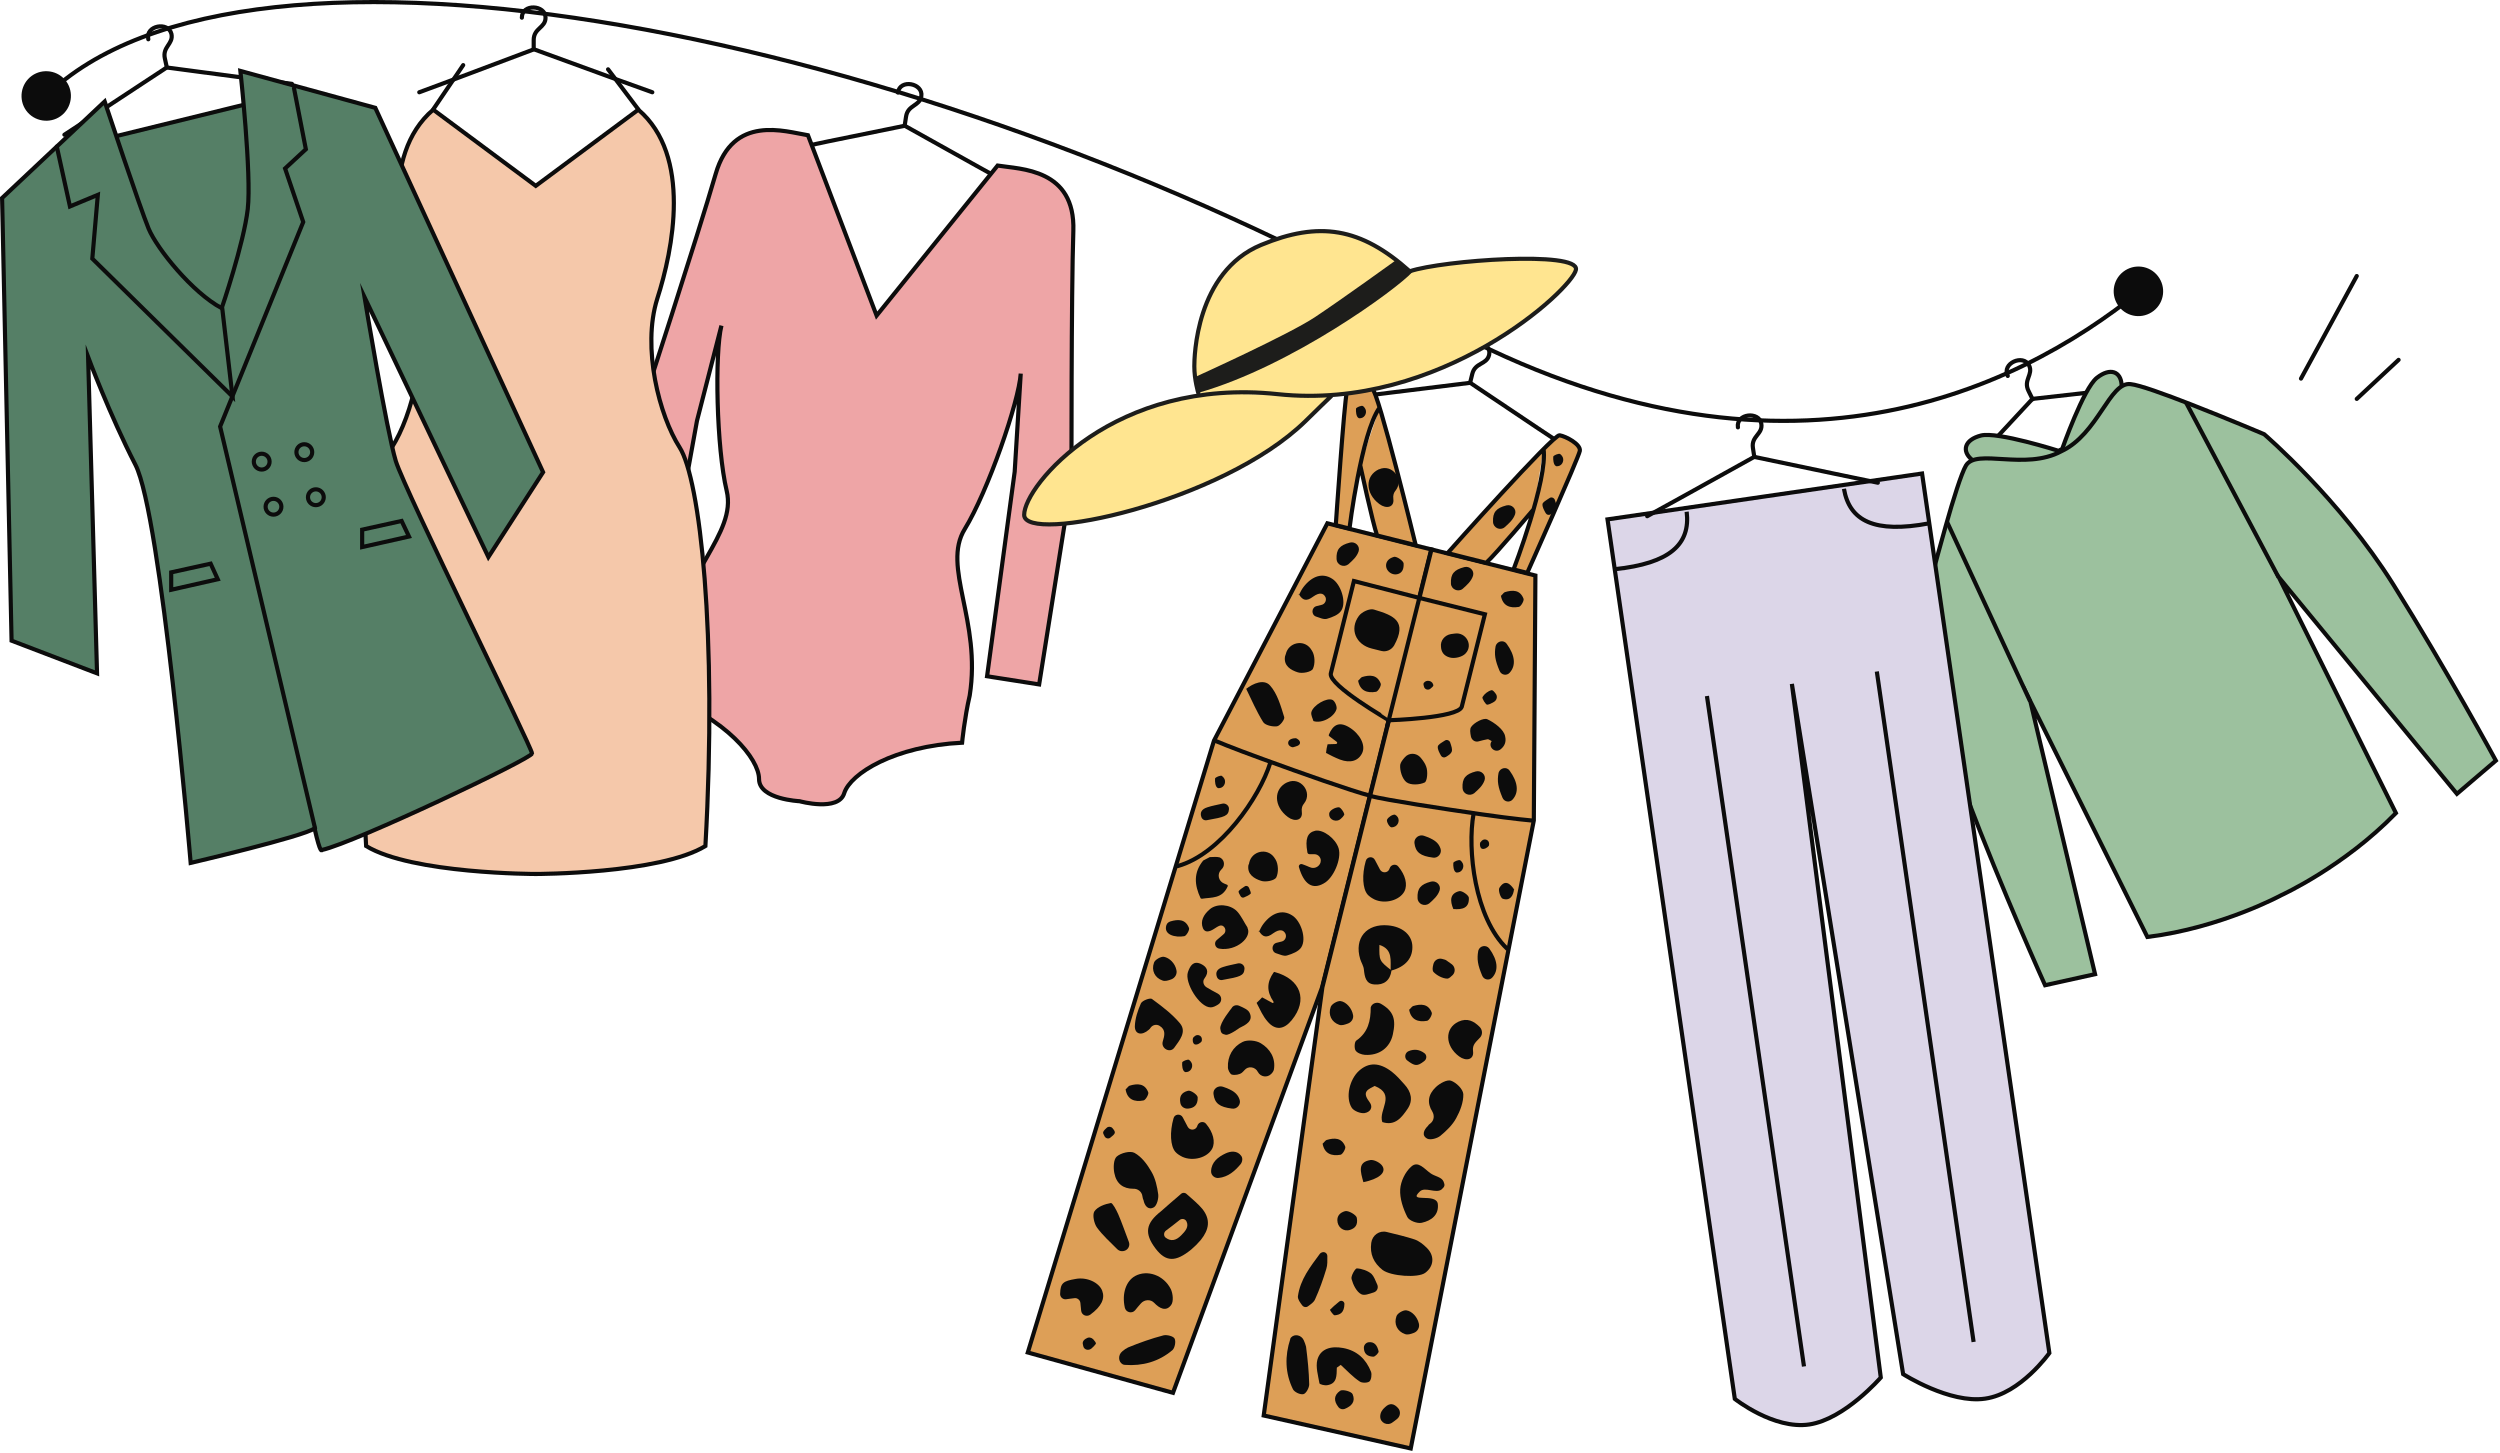<svg width="401" height="233" viewBox="0 0 401 233" fill="none" xmlns="http://www.w3.org/2000/svg">
<path d="M7.25 15.52C39.732 -16.407 147.643 5.16 228.934 50.873C284.029 81.871 323.05 63.053 343.257 46.687" stroke="#0C0C0C" stroke-width="0.667" stroke-miterlimit="10" stroke-linecap="round"/>
<path d="M10.325 18.1C8.849 19.707 6.317 19.792 4.714 18.311C3.111 16.831 3.027 14.294 4.503 12.687C5.98 11.08 8.511 10.996 10.114 12.476C11.717 13.956 11.802 16.493 10.325 18.1Z" fill="#0C0C0C"/>
<path d="M345.448 49.858C347.178 48.505 347.473 46.01 346.123 44.276C344.773 42.542 342.284 42.246 340.555 43.599C338.825 44.953 338.53 47.448 339.88 49.181C341.23 50.915 343.718 51.211 345.448 49.858Z" fill="#0C0C0C"/>
<path d="M339.127 62.502L326.007 63.983L317.528 73.117" stroke="#0C0C0C" stroke-width="0.667" stroke-miterlimit="10" stroke-linecap="round"/>
<path d="M322.045 60.303C321.032 58.273 324.534 56.751 325.462 58.611C326.179 60.091 324.491 60.937 325.377 62.713C326.221 64.447 326.01 63.982 326.01 63.982" stroke="#0C0C0C" stroke-width="0.667" stroke-miterlimit="10" stroke-linecap="round"/>
<path d="M316.262 73.708C314.617 72.312 315.123 70.536 317.739 69.86C320.354 69.183 330.183 72.312 330.183 72.312L330.774 72.016C330.774 72.016 334.191 62.29 336.342 60.599C338.494 58.907 340.181 59.584 340.308 61.74L344.442 70.579L321.999 81.785L316.262 73.708Z" fill="#9CC19E" stroke="#0C0C0C" stroke-width="0.667" stroke-miterlimit="10"/>
<path d="M330.604 72.397C324.825 75.527 317.02 71.848 315.333 74.681C314.616 75.907 313.308 80.052 312.085 84.407C310.397 90.328 308.794 96.671 308.794 96.671C308.794 96.671 309.722 112.614 315.46 127.795C321.197 142.935 328.031 158.031 328.031 158.031L336.046 156.255L325.668 112.487L344.441 150.293C356.337 148.813 365.956 143.569 365.956 143.569C365.956 143.569 375.911 139.044 384.306 130.417L365.534 92.611L394.093 127.33L400.337 122.002C400.337 122.002 392.448 107.455 383.884 93.753C375.279 80.009 363.171 69.649 363.171 69.649C363.171 69.649 357.181 67.111 351.444 64.87C347.225 63.221 343.133 61.741 341.741 61.614C338.366 61.191 336.552 69.649 330.604 72.397Z" fill="#9CC19E" stroke="#0C0C0C" stroke-width="0.667" stroke-miterlimit="10"/>
<path d="M350.64 64.574L365.49 92.611" stroke="#0C0C0C" stroke-width="0.667" stroke-miterlimit="10"/>
<path d="M312.295 83.688L325.626 112.487" stroke="#0C0C0C" stroke-width="0.667" stroke-miterlimit="10"/>
<path d="M287.417 109.697L301.676 220.958C301.676 220.958 295.896 227.639 290.201 228.485C284.506 229.331 278.263 224.383 278.263 224.383L257.845 83.309L283.072 79.63L308.299 75.951L328.717 217.025C328.717 217.025 324.118 223.537 318.423 224.341C312.728 225.186 305.261 220.408 305.261 220.408L287.417 109.697Z" fill="#DCD6E8" stroke="#0C0C0C" stroke-width="0.667" stroke-miterlimit="10"/>
<path d="M270.542 82.083C271.174 87.285 267.884 90.372 258.983 91.302L270.542 82.083Z" fill="#DCD6E8"/>
<path d="M270.542 82.083C271.174 87.285 267.884 90.372 258.983 91.302" stroke="#0C0C0C" stroke-width="0.667" stroke-miterlimit="10"/>
<path d="M273.793 111.642L289.359 219.181" stroke="#0C0C0C" stroke-width="0.667" stroke-miterlimit="10"/>
<path d="M295.769 78.404C296.655 83.563 300.663 85.593 309.437 83.944L295.769 78.404Z" fill="#DCD6E8"/>
<path d="M295.769 78.404C296.655 83.563 300.663 85.593 309.437 83.944" stroke="#0C0C0C" stroke-width="0.667" stroke-miterlimit="10"/>
<path d="M301.042 107.708L316.567 215.248" stroke="#0C0C0C" stroke-width="0.667" stroke-miterlimit="10"/>
<path d="M301.205 77.428L294.286 75.991L281.378 73.284L270.494 79.332L264.208 82.799" stroke="#0C0C0C" stroke-width="0.667" stroke-miterlimit="10" stroke-linecap="round"/>
<path d="M278.763 68.549C278.426 66.307 282.222 65.927 282.518 67.999C282.771 69.648 280.872 69.944 281.168 71.847C281.463 73.75 281.379 73.243 281.379 73.243" stroke="#0C0C0C" stroke-width="0.667" stroke-miterlimit="10" stroke-linecap="round"/>
<path d="M252.65 72.651L246.786 68.76L235.818 61.402L223.458 62.925L216.329 63.813" stroke="#0C0C0C" stroke-width="0.667" stroke-miterlimit="10" stroke-linecap="round"/>
<path d="M235.143 56.032C235.692 53.833 239.32 54.89 238.856 56.92C238.476 58.527 236.62 58.104 236.156 59.965C235.692 61.825 235.818 61.36 235.818 61.36" stroke="#0C0C0C" stroke-width="0.667" stroke-miterlimit="10" stroke-linecap="round"/>
<path d="M162.797 30.025L156.638 26.599L145.121 20.171L132.887 22.666L125.885 24.146" stroke="#0C0C0C" stroke-width="0.667" stroke-miterlimit="10" stroke-linecap="round"/>
<path d="M144.024 14.844C144.361 12.602 148.116 13.364 147.778 15.436C147.525 17.043 145.627 16.789 145.332 18.692C145.036 20.595 145.121 20.087 145.121 20.087" stroke="#0C0C0C" stroke-width="0.667" stroke-miterlimit="10" stroke-linecap="round"/>
<path d="M128.248 128.515C128.248 128.515 121.751 128.219 121.751 124.963C121.751 121.707 116.478 115.321 106.311 111.431C106.311 111.431 107.197 107.54 107.535 103.861C109.433 91.851 118.208 85.635 116.563 78.742C114.917 71.849 114.622 56.625 115.719 52.227L111.796 67.493L105.89 100.055L97.537 98.744L102.726 66.055C102.726 66.055 112.006 37.553 114.791 27.911C117.575 18.27 125.928 21.103 129.598 21.695L140.608 50.62L160.014 26.558C163.684 27.15 172.5 27.023 172.163 37.045C171.826 47.068 171.868 77.093 171.868 77.093L166.679 109.782L158.326 108.471L162.756 75.655L163.726 59.924C163.431 64.448 158.453 78.826 154.74 84.874C151.028 90.921 157.44 99.548 155.542 111.558C154.698 115.195 154.319 119.127 154.319 119.127C143.435 119.677 136.432 124.075 135.419 127.204C134.534 130.249 128.248 128.515 128.248 128.515Z" fill="#EEA5A6" stroke="#0C0C0C" stroke-width="0.667" stroke-miterlimit="10"/>
<path d="M85.937 140.185C85.937 140.185 66.067 140.185 58.727 135.703C56.745 101.576 59.613 76.837 62.861 71.762C66.11 66.688 68.936 55.82 66.447 47.912C63.958 40.004 60.879 24.949 69.485 17.591L85.937 29.812L102.389 17.591C110.995 24.949 107.958 40.046 105.426 47.912C102.937 55.82 105.764 66.688 109.012 71.762C112.26 76.837 115.087 101.618 113.146 135.703C105.806 140.185 85.937 140.185 85.937 140.185Z" fill="#F5C8AA" stroke="#0C0C0C" stroke-width="0.667" stroke-miterlimit="10"/>
<path d="M104.628 14.8L98.047 12.432L85.644 7.907L73.959 12.306L67.252 14.8" stroke="#0C0C0C" stroke-width="0.667" stroke-miterlimit="10" stroke-linecap="round"/>
<path d="M83.706 2.833C83.706 0.549 87.503 0.761 87.503 2.833C87.503 4.482 85.605 4.482 85.605 6.427C85.605 8.373 85.605 7.823 85.605 7.823" stroke="#0C0C0C" stroke-width="0.667" stroke-miterlimit="10" stroke-linecap="round"/>
<path d="M97.536 11.122L102.387 17.55" stroke="#0C0C0C" stroke-width="0.667" stroke-miterlimit="10" stroke-linecap="round"/>
<path d="M69.486 17.549L74.295 10.445" stroke="#0C0C0C" stroke-width="0.667" stroke-miterlimit="10" stroke-linecap="round"/>
<path d="M46.823 13.448L39.82 12.56L26.743 10.826L16.323 17.677L10.332 21.61" stroke="#0C0C0C" stroke-width="0.667" stroke-miterlimit="10" stroke-linecap="round"/>
<path d="M23.788 6.301C23.282 4.06 27.037 3.425 27.501 5.455C27.838 7.062 26.024 7.485 26.446 9.388C26.868 11.291 26.741 10.741 26.741 10.741" stroke="#0C0C0C" stroke-width="0.667" stroke-miterlimit="10" stroke-linecap="round"/>
<path d="M39.188 16.788L18.686 21.82L17.252 29.136L35.855 57.258L41.972 24.484L39.188 16.788Z" fill="#557F66" stroke="#0C0C0C" stroke-width="0.667" stroke-miterlimit="10"/>
<path d="M16.789 16.281L0.336 31.759L1.855 102.761L15.565 108.005L14.131 57.259C14.131 57.259 17.59 66.52 21.724 74.555C25.859 82.59 30.583 138.41 30.583 138.41C30.583 138.41 48.681 134.181 50.453 132.87C51.423 137.184 51.634 136.338 51.634 136.338C56.949 135.154 85.298 121.664 85.34 120.861C85.382 120.015 65.007 78.826 63.488 73.963C62.012 69.1 58.468 47.659 58.468 47.659L78.337 89.356L87.112 75.739L60.198 17.296L38.556 11.376C38.556 11.376 40.37 27.995 39.738 33.535C39.105 39.075 35.561 49.435 35.561 49.435C30.879 46.94 25.184 39.92 23.834 36.664C22.484 33.408 16.789 16.281 16.789 16.281Z" fill="#557F66" stroke="#0C0C0C" stroke-width="0.667" stroke-miterlimit="10"/>
<path d="M47.16 14.168L49.059 23.936L45.726 27.023L48.637 35.608L35.306 68.424L50.535 132.871" stroke="#0C0C0C" stroke-width="0.667" stroke-miterlimit="10" stroke-linecap="round"/>
<path d="M9.111 23.513L11.22 33.113L15.692 31.252L14.806 41.486L37.291 63.603L35.646 49.436" stroke="#0C0C0C" stroke-width="0.667" stroke-miterlimit="10" stroke-linecap="round"/>
<path d="M64.419 83.562L58.092 84.957V87.748L65.6 86.057L64.419 83.562Z" stroke="#0C0C0C" stroke-width="0.667" stroke-miterlimit="10" stroke-linecap="round"/>
<path d="M33.788 90.413L27.46 91.808V94.599L34.927 92.908L33.788 90.413Z" stroke="#0C0C0C" stroke-width="0.667" stroke-miterlimit="10" stroke-linecap="round"/>
<path d="M41.976 75.316C42.675 75.316 43.241 74.748 43.241 74.047C43.241 73.347 42.675 72.778 41.976 72.778C41.277 72.778 40.71 73.347 40.71 74.047C40.71 74.748 41.277 75.316 41.976 75.316Z" stroke="#0C0C0C" stroke-width="0.667" stroke-miterlimit="10" stroke-linecap="round"/>
<path d="M48.81 73.794C49.509 73.794 50.076 73.226 50.076 72.525C50.076 71.825 49.509 71.257 48.81 71.257C48.111 71.257 47.545 71.825 47.545 72.525C47.545 73.226 48.111 73.794 48.81 73.794Z" stroke="#0C0C0C" stroke-width="0.667" stroke-miterlimit="10" stroke-linecap="round"/>
<path d="M43.869 82.547C44.568 82.547 45.134 81.979 45.134 81.279C45.134 80.578 44.568 80.01 43.869 80.01C43.17 80.01 42.603 80.578 42.603 81.279C42.603 81.979 43.17 82.547 43.869 82.547Z" stroke="#0C0C0C" stroke-width="0.667" stroke-miterlimit="10" stroke-linecap="round"/>
<path d="M50.663 81.025C51.362 81.025 51.929 80.457 51.929 79.756C51.929 79.056 51.362 78.488 50.663 78.488C49.964 78.488 49.398 79.056 49.398 79.756C49.398 80.457 49.964 81.025 50.663 81.025Z" stroke="#0C0C0C" stroke-width="0.667" stroke-miterlimit="10" stroke-linecap="round"/>
<path d="M369.079 60.725L378.022 44.275" stroke="#0C0C0C" stroke-width="0.667" stroke-miterlimit="10" stroke-linecap="round"/>
<path d="M378.025 63.982L384.732 57.723" stroke="#0C0C0C" stroke-width="0.667" stroke-miterlimit="10" stroke-linecap="round"/>
<path d="M229.572 88.128L212.909 83.942L194.727 118.787L164.86 216.939L188.146 223.409L212.065 158.369L229.572 88.128Z" fill="#DD9F57" stroke="#0C0C0C" stroke-width="0.667" stroke-miterlimit="10"/>
<path d="M219.742 127.625C216.789 126.864 208.901 124.073 202.531 121.747C197.511 119.929 194.726 118.745 194.726 118.745" fill="#DD9F57"/>
<path d="M219.742 127.625C216.789 126.864 208.901 124.073 202.531 121.747C197.511 119.929 194.726 118.745 194.726 118.745" stroke="#0C0C0C" stroke-width="0.667" stroke-miterlimit="10"/>
<path d="M188.906 138.917C195.741 137.014 202.026 127.922 203.756 122.34L188.906 138.917Z" fill="#DD9F57"/>
<path d="M188.906 138.917C195.741 137.014 202.026 127.922 203.756 122.34" stroke="#0C0C0C" stroke-width="0.667" stroke-miterlimit="10" stroke-linecap="round"/>
<path d="M221.26 65.419C218.35 69.479 216.451 84.787 216.451 84.787L214.258 84.238C214.258 84.238 215.65 64.024 216.029 62.967C216.409 61.91 219.109 61.994 220.079 62.29C221.049 62.586 227.082 87.452 227.082 87.452L220.881 85.887C220.164 83.815 218.181 74.638 218.181 74.638" fill="#DD9F57"/>
<path d="M221.26 65.419C218.35 69.479 216.451 84.787 216.451 84.787L214.258 84.238C214.258 84.238 215.65 64.024 216.029 62.967C216.409 61.91 219.109 61.994 220.079 62.29C221.049 62.586 227.082 87.452 227.082 87.452L220.881 85.887C220.164 83.815 218.181 74.638 218.181 74.638" stroke="#0C0C0C" stroke-width="0.667" stroke-miterlimit="10"/>
<path d="M229.615 88.129L246.278 92.316L246.025 131.602L226.282 232.333L202.7 227.047L212.108 158.37L229.615 88.129Z" fill="#DD9F57" stroke="#0C0C0C" stroke-width="0.667" stroke-miterlimit="10"/>
<path d="M222.779 115.531C222.779 115.531 233.831 115.193 234.464 113.374L238.176 98.531L227.672 95.909L217.168 93.203L213.456 108.046C213.16 109.991 222.779 115.489 222.779 115.531Z" fill="#DD9F57" stroke="#0C0C0C" stroke-width="0.667" stroke-miterlimit="10"/>
<path d="M227.674 95.866L222.486 116.587" stroke="#0C0C0C" stroke-width="0.667" stroke-miterlimit="10"/>
<path d="M219.742 127.667C222.695 128.386 230.963 129.655 237.713 130.628C242.986 131.389 246.023 131.642 246.023 131.642" fill="#DD9F57"/>
<path d="M219.742 127.667C222.695 128.386 230.963 129.655 237.713 130.628C242.986 131.389 246.023 131.642 246.023 131.642" stroke="#0C0C0C" stroke-width="0.667" stroke-miterlimit="10"/>
<path d="M241.723 152.154C236.576 147.249 235.31 136.296 236.365 130.502L241.723 152.154Z" fill="#DD9F57"/>
<path d="M241.723 152.154C236.576 147.249 235.31 136.296 236.365 130.502" stroke="#0C0C0C" stroke-width="0.667" stroke-miterlimit="10" stroke-linecap="round"/>
<path d="M246.023 81.657C246.023 81.657 239.99 88.804 238.387 90.284L232.186 88.72C232.186 88.72 249.145 69.648 250.157 69.817C251.169 69.986 253.574 71.255 253.405 72.312C253.236 73.369 244.968 91.891 244.968 91.891L242.775 91.342C242.775 91.342 248.301 76.921 247.584 71.973" fill="#DD9F57"/>
<path d="M246.023 81.657C246.023 81.657 239.99 88.804 238.387 90.284L232.186 88.72C232.186 88.72 249.145 69.648 250.157 69.817C251.169 69.986 253.574 71.255 253.405 72.312C253.236 73.369 244.968 91.891 244.968 91.891L242.775 91.342C242.775 91.342 248.301 76.921 247.584 71.973" stroke="#0C0C0C" stroke-width="0.667" stroke-miterlimit="10"/>
<path d="M194.05 137.478C194.599 137.478 195.147 137.394 195.611 137.521C195.696 137.563 195.822 137.605 195.907 137.69C196.455 138.113 196.455 138.959 195.949 139.424L195.907 139.466C195.189 140.143 195.4 141.327 196.328 141.707L196.835 141.919C196.919 141.961 196.961 142.088 196.919 142.172C196.033 144.202 194.346 143.906 192.785 144.16C192.7 144.16 192.616 144.118 192.574 144.075C191.561 141.919 191.435 139.931 192.996 138.028C193.375 137.817 193.671 137.69 194.05 137.478Z" fill="#0C0C0C"/>
<path d="M189.409 191.524C189.662 191.27 190.084 191.27 190.337 191.524C191.223 192.327 192.193 193.089 192.91 193.977C194.176 195.626 193.965 197.19 192.615 198.882C192.151 199.432 191.645 199.939 191.096 200.404C188.565 202.477 187.004 202.434 185.359 200.278C183.503 197.825 183.756 196.218 186.245 194.273C187.173 193.469 188.101 192.623 189.409 191.524ZM187.004 197.402C186.625 197.698 186.625 198.29 187.004 198.544C187.806 199.136 188.608 199.009 189.451 198.163C190.126 197.487 190.759 196.768 190.295 195.88C190.084 195.499 189.578 195.414 189.24 195.668C188.481 196.302 187.764 196.81 187.004 197.402Z" fill="#0C0C0C"/>
<path d="M183.248 191.904C183.163 191.142 182.488 190.635 181.771 190.677C180.21 190.677 179.071 189.916 178.734 188.14C178.565 187.294 178.607 185.983 179.114 185.518C179.788 184.926 181.307 184.545 181.982 184.926C183.121 185.56 184.007 186.744 184.682 187.928C185.315 188.986 185.61 190.339 185.779 191.565C185.863 192.242 185.568 193.341 185.104 193.637C184.176 194.187 183.585 193.384 183.416 192.496C183.29 192.242 183.29 192.073 183.248 191.904Z" fill="#0C0C0C"/>
<path d="M202.445 159.975C202.993 160.271 203.542 160.567 204.09 160.863C204.217 160.948 204.343 160.779 204.259 160.652C203.162 159.045 203.162 157.565 204.301 155.958C204.343 155.916 204.427 155.873 204.47 155.916C208.646 157.057 209.827 160.398 207.212 163.612C205.988 165.135 204.596 165.346 203.331 163.866C202.571 163.02 202.107 161.921 201.559 160.863C202.023 160.398 202.023 160.441 202.445 159.975Z" fill="#0C0C0C"/>
<path d="M189.708 179.217C190.003 179.767 190.256 180.274 190.509 180.739C190.847 181.374 191.775 181.331 192.028 180.655L192.07 180.528C192.281 179.936 193.083 179.767 193.462 180.274C194.601 181.627 194.981 183.192 194.433 184.249C193.673 185.687 191.353 186.321 189.666 185.56C189.244 185.349 188.822 185.095 188.527 184.757C187.725 183.826 187.599 181.585 188.231 179.386C188.4 178.667 189.37 178.583 189.708 179.217Z" fill="#0C0C0C"/>
<path d="M182.068 210.173C181.561 210.765 180.591 210.511 180.422 209.75C179.916 207.466 180.633 205.479 182.068 204.675C184.008 203.618 186.666 204.506 187.805 206.79C188.142 207.509 188.269 208.777 187.847 209.327C187.045 210.427 185.991 209.877 185.147 208.989C184.557 208.355 183.544 208.439 182.996 209.073C182.7 209.412 182.363 209.792 182.068 210.173Z" fill="#0C0C0C"/>
<path d="M186.499 167.08C186.795 166.107 187.048 165.177 185.993 164.543C185.529 164.247 184.896 164.374 184.559 164.839C184.474 164.966 184.39 165.093 184.263 165.177C183.167 166.15 182.028 165.938 182.028 164.627C182.07 163.359 182.492 162.09 182.998 160.948C183.209 160.483 184.474 160.018 184.77 160.229C186.373 161.413 188.018 162.64 189.283 164.162C190.38 165.515 189.199 166.869 188.355 168.053C187.68 168.983 186.204 168.18 186.499 167.08Z" fill="#0C0C0C"/>
<path d="M208.349 139.086C208.265 138.79 208.56 138.494 208.898 138.621C209.32 138.79 209.615 138.875 209.868 139.001C209.952 139.044 209.995 139.086 210.079 139.086C210.754 139.424 211.555 139.086 211.808 138.367V138.325C212.019 137.691 211.513 137.014 210.838 137.014C210.585 137.014 210.332 137.014 210.079 137.014C209.868 137.014 209.699 136.887 209.699 136.676C209.32 134.561 209.699 133.546 210.965 133.25C212.23 132.997 214.255 134.519 214.719 136.084C215.225 137.775 213.876 140.904 212.315 141.708C210.543 142.723 209.151 141.877 208.349 139.086Z" fill="#0C0C0C"/>
<path d="M200.041 148.729C200.969 150.251 198.354 152.661 195.527 152.154C194.895 152.027 194.684 151.224 195.148 150.801C195.527 150.462 195.907 150.166 196.287 149.828C196.877 149.321 196.413 148.263 195.654 148.475C195.021 148.686 194.388 149.405 193.629 149.405C193.334 149.405 193.081 149.194 192.954 148.898C192.49 147.756 193.038 146.699 194.093 145.811C195.232 144.88 197.299 145.049 198.396 146.149C199.113 146.91 199.535 147.925 200.126 148.813C200.083 148.855 199.999 148.686 200.041 148.729Z" fill="#0C0C0C"/>
<path d="M201.767 171.945C201.345 171.099 200.206 170.93 199.615 171.649C199.489 171.818 199.32 171.945 199.193 172.072C198.814 172.368 198.096 172.495 197.59 172.368C197.295 172.283 196.957 171.607 196.957 171.226C196.873 169.408 197.759 167.885 199.32 167.124C200.079 166.744 201.471 166.87 202.231 167.336C203.707 168.224 204.635 169.704 204.34 171.522C204.298 171.776 204.129 172.03 203.918 172.241C203.285 172.918 202.188 172.749 201.767 171.945Z" fill="#0C0C0C"/>
<path d="M201.939 149.448C202.15 149.025 202.36 148.56 202.656 148.179C204.048 146.361 205.735 145.853 207.254 146.826C208.646 147.672 209.616 150.547 208.73 151.943C208.309 152.619 207.296 153 206.452 153.254C205.946 153.423 205.271 153.085 204.723 152.915C203.879 152.662 203.921 151.435 204.765 151.224L205.609 151.012C206.115 150.886 206.41 150.294 206.199 149.786C205.862 149.109 205.229 148.983 204.217 149.701C203.162 150.505 202.529 150.336 201.939 149.321C201.854 149.321 201.939 149.448 201.939 149.448Z" fill="#0C0C0C"/>
<path d="M173.421 210.258L173.294 208.989C173.252 208.524 172.788 208.143 172.324 208.228C171.86 208.27 171.438 208.355 171.016 208.397C170.468 208.482 170.004 208.017 170.046 207.509C170.088 205.775 170.552 205.479 172.535 205.141C174.307 204.803 176.289 205.691 176.796 207.044C177.26 208.27 176.711 209.539 174.855 210.892C174.264 211.273 173.505 210.935 173.421 210.258Z" fill="#0C0C0C"/>
<path d="M180.51 200.574C180.046 200.785 179.54 200.7 179.202 200.362C177.979 199.136 176.84 198.121 175.954 196.894C175.49 196.26 175.195 194.865 175.532 194.315C176.039 193.554 177.22 193.131 178.19 192.962C178.443 192.919 179.076 194.103 179.371 194.78C179.962 196.133 180.426 197.529 181.059 199.178C181.27 199.685 181.059 200.32 180.51 200.574Z" fill="#0C0C0C"/>
<path d="M206.534 125.469C208.601 124.539 210.583 127.076 209.191 128.852C208.896 129.191 208.727 129.614 208.812 130.248C208.98 131.559 207.715 131.897 206.576 131.051C204.298 129.36 204.213 126.527 206.491 125.469C206.491 125.512 206.534 125.512 206.534 125.469Z" fill="#0C0C0C"/>
<path d="M200.375 138.367C200.797 136.507 203.202 135.957 204.341 137.479C204.425 137.606 204.509 137.733 204.594 137.86C205.058 138.621 205.1 139.932 204.72 140.735C204.467 141.243 202.991 141.539 202.274 141.285C201.219 140.947 199.996 140.27 200.249 138.748C200.333 138.621 200.375 138.494 200.375 138.367Z" fill="#0C0C0C"/>
<path d="M195.355 159.384C196.03 159.764 196.072 160.695 195.397 161.118C194.933 161.414 194.553 161.583 194.174 161.583C192.402 161.583 189.955 157.608 190.546 155.916C190.883 154.944 191.389 154.055 192.613 154.605C193.625 155.07 194.005 155.874 193.203 156.931C193.161 157.016 193.119 157.058 193.077 157.143C192.908 157.608 193.119 158.115 193.541 158.369C194.089 158.707 194.638 159.003 195.355 159.384Z" fill="#0C0C0C"/>
<path d="M196.159 174.313C197.762 174.862 198.479 175.37 198.817 176.342C199.112 177.104 198.437 177.949 197.636 177.823C195.611 177.569 194.809 176.977 194.64 175.454C194.556 174.651 195.358 174.059 196.159 174.313Z" fill="#0C0C0C"/>
<path d="M198.986 186.744C198.058 187.844 197.003 188.774 195.485 188.943C194.852 189.028 194.219 188.52 194.261 187.844C194.303 186.406 195.4 185.56 196.581 185.011C197.383 184.63 198.48 184.503 199.113 185.433C199.366 185.814 199.281 186.364 198.986 186.744Z" fill="#0C0C0C"/>
<path d="M195.735 165.008C195.609 164.078 197.549 161.71 197.549 161.71C197.76 161.287 198.308 161.118 198.773 161.329C199.532 161.668 200.249 161.964 200.46 162.513C201.051 163.782 199.785 164.416 198.815 164.882C198.815 164.882 197.212 166.066 196.621 165.981C195.988 165.854 195.82 165.685 195.735 165.008Z" fill="#0C0C0C"/>
<path d="M188.692 155.579C188.86 156.213 188.481 156.89 187.848 157.101C187.384 157.27 186.878 157.439 186.456 157.27C185.233 156.847 184.642 155.663 185.106 154.395C185.275 153.93 186.161 153.422 186.667 153.464C187.595 153.634 188.481 154.522 188.692 155.579Z" fill="#0C0C0C"/>
<path d="M199.618 155.41C199.533 156.509 198.943 156.679 196.074 157.186C195.695 157.271 195.315 157.059 195.188 156.678C194.935 156.002 195.188 155.41 196.159 155.114C196.918 154.86 197.719 154.733 198.605 154.522C199.154 154.437 199.66 154.86 199.618 155.41Z" fill="#0C0C0C"/>
<path d="M190.549 177.823C189.959 177.865 189.41 177.485 189.326 176.893C189.157 175.962 189.41 175.244 190.592 174.948C191.013 174.863 192.068 175.582 192.11 176.005C192.152 177.273 191.52 177.739 190.549 177.823Z" fill="#0C0C0C"/>
<path d="M215.099 131.305C214.424 131.982 213.201 131.559 213.201 130.629C213.201 130.502 213.201 130.417 213.243 130.333C213.454 129.867 214.213 129.487 214.762 129.487C215.057 129.487 215.732 130.502 215.605 130.713C215.479 130.925 215.31 131.136 215.099 131.305Z" fill="#0C0C0C"/>
<path d="M175.064 216.305C174.6 216.686 173.883 216.517 173.756 215.925C173.672 215.629 173.63 215.417 173.714 215.206C173.799 214.994 174.009 214.783 174.305 214.656C174.642 214.445 175.064 214.529 175.359 214.825C175.613 215.121 175.823 215.375 175.781 215.544C175.613 215.798 175.359 216.051 175.064 216.305Z" fill="#0C0C0C"/>
<path d="M178.102 182.475C177.807 182.729 177.343 182.602 177.174 182.264C177.005 181.968 176.879 181.714 176.963 181.545C177.09 181.291 177.301 181.08 177.554 180.868C177.807 180.657 178.229 180.699 178.44 180.953C178.651 181.207 178.861 181.46 178.819 181.714C178.735 181.968 178.482 182.179 178.102 182.475Z" fill="#0C0C0C"/>
<path d="M191.014 170.294C191.478 170.886 191.141 171.817 190.424 171.943C190.255 171.986 190.086 171.986 190.002 171.901C189.664 171.69 189.58 170.929 189.622 170.421C189.664 170.21 190.508 169.871 190.719 169.998C190.803 170.041 190.888 170.167 191.014 170.294Z" fill="#0C0C0C"/>
<path d="M199.66 142.174C199.913 142.005 200.209 142.132 200.335 142.385C200.546 142.893 200.715 143.273 200.588 143.358C200.335 143.612 199.913 143.781 199.534 143.95C199.323 144.035 199.112 143.95 198.985 143.739C198.816 143.443 198.605 143.104 198.69 142.935C198.901 142.639 199.238 142.47 199.66 142.174Z" fill="#0C0C0C"/>
<path d="M191.603 166.234C192.025 165.812 192.742 166.065 192.784 166.657C192.784 166.826 192.784 166.953 192.742 167.038C192.531 167.334 191.982 167.672 191.603 167.503C191.307 167.334 191.265 166.784 191.35 166.53C191.392 166.404 191.476 166.319 191.603 166.234Z" fill="#0C0C0C"/>
<path d="M221.722 179.98C221.047 178.034 224 175.582 220.499 174.186C219.571 174.694 218.347 175.032 219.613 176.681C220.372 177.654 219.739 178.415 218.853 178.542C218.221 178.626 217.166 178.204 216.828 177.696C215.774 176.047 216.449 173.129 218.01 171.733C219.528 170.38 221.258 170.38 223.241 171.903C224 172.495 224.633 173.214 225.266 173.932C226.362 175.117 226.7 176.512 225.772 177.865C224.844 179.219 223.789 180.656 221.722 179.98Z" fill="#0C0C0C"/>
<path d="M219.95 199.346C220.119 198.12 221.258 197.316 222.439 197.612C224 197.993 225.435 198.331 226.869 198.796C227.628 199.05 228.303 199.6 228.894 200.192C230.159 201.461 229.991 203.152 228.598 204.167C227.459 205.013 223.114 204.717 221.764 203.702C220.33 202.56 219.697 201.165 219.95 199.346Z" fill="#0C0C0C"/>
<path d="M223.199 155.664C222.988 157.271 221.975 158.032 220.457 157.905C219.064 157.821 218.896 156.679 218.769 155.537C218.727 154.945 218.347 154.395 218.179 153.846C217.166 150.505 219.191 148.094 222.692 148.433C224.886 148.644 226.363 149.871 226.531 151.562C226.7 153.592 225.519 155.072 223.072 155.706C222.988 154.142 223.494 152.281 221.258 151.562C221.216 154.099 221.216 154.099 223.199 155.664Z" fill="#0C0C0C"/>
<path d="M231.256 190.763C230.37 191.524 228.598 190.298 227.755 191.101C225.688 193.047 230.328 191.27 230.623 193.089C230.834 194.865 229.611 195.795 228.05 196.134C227.333 196.303 226.025 195.795 225.73 195.203C225.055 193.85 224.506 192.243 224.591 190.763C224.675 189.494 225.392 187.972 226.363 187.126C227.459 186.111 228.472 187.507 229.442 188.183C230.117 188.691 231.256 188.775 231.551 189.537C231.805 190.129 231.72 190.34 231.256 190.763Z" fill="#0C0C0C"/>
<path d="M215.058 218.927C214.594 219.265 214.425 219.35 214.425 219.392C214.383 220.576 214.51 221.929 212.907 222.183C212.485 222.267 211.683 222.056 211.641 221.887C211.43 220.66 211.008 219.265 211.303 218.123C211.767 216.389 213.413 215.84 215.438 216.22C217.673 216.643 219.108 217.996 219.909 220.026C220.078 220.449 219.951 221.337 219.656 221.591C219.319 221.845 218.433 221.845 218.095 221.591C216.998 220.872 216.113 219.899 215.058 218.927Z" fill="#0C0C0C"/>
<path d="M219.95 161.372C220.245 160.865 220.92 160.695 221.468 160.991C223.535 162.176 223.957 163.486 223.409 165.939C222.945 168.054 221.215 169.365 218.895 169.195C218.389 169.153 217.672 168.899 217.418 168.477C217.208 168.096 217.25 167.123 217.545 166.912C219.443 165.601 219.865 163.74 219.865 161.583C219.865 161.583 219.907 161.499 219.95 161.372Z" fill="#0C0C0C"/>
<path d="M207.086 214.528C207.677 213.894 208.731 214.147 209.111 214.951C209.28 215.331 209.406 215.67 209.491 216.008C209.744 217.995 209.955 220.025 209.997 222.055C209.997 222.605 209.491 223.535 209.069 223.62C208.563 223.747 207.592 223.282 207.381 222.816C206.116 220.237 206.074 217.488 206.96 214.782C206.96 214.697 207.002 214.612 207.086 214.528Z" fill="#0C0C0C"/>
<path d="M212.485 200.871C212.738 200.955 212.906 201.209 212.906 201.463C212.906 202.181 212.949 202.9 212.738 203.535C212.231 205.226 211.641 206.876 210.924 208.44C210.713 208.905 210.249 209.201 209.785 209.54C209.489 209.751 209.11 209.667 208.899 209.413C208.519 208.905 208.14 208.398 208.182 207.933C208.561 205.184 210.207 203.154 211.725 201.082C211.936 200.871 212.231 200.786 212.485 200.871Z" fill="#0C0C0C"/>
<path d="M238.889 152.153C240.239 154.014 240.407 155.663 239.353 156.805C238.889 157.312 238.045 157.185 237.75 156.509C237.033 154.817 236.864 153.844 237.117 152.491C237.328 151.688 238.383 151.476 238.889 152.153Z" fill="#0C0C0C"/>
<path d="M220.92 206.07C221.131 206.577 220.878 207.127 220.372 207.296C219.57 207.55 218.853 207.846 218.347 207.592C217.587 207.212 217.039 206.07 216.786 205.14C216.659 204.674 217.376 203.448 217.63 203.448C218.431 203.49 219.401 203.829 219.992 204.336C220.372 204.717 220.583 205.309 220.92 206.07Z" fill="#0C0C0C"/>
<path d="M227.376 144.076C227.292 142.511 227.883 141.835 229.528 141.412C230.372 141.2 231.173 141.962 230.92 142.807C230.625 143.695 229.95 144.287 229.233 144.922C228.473 145.471 227.419 145.006 227.376 144.076Z" fill="#0C0C0C"/>
<path d="M229.905 154.691C230.032 154.057 230.665 153.634 231.298 153.803C231.593 153.887 231.846 153.93 232.015 154.057C232.31 154.268 232.605 154.479 232.901 154.691C233.407 155.114 233.491 155.875 233.027 156.382C232.732 156.678 232.437 156.932 232.183 156.974C231.424 156.974 230.454 156.467 229.905 155.875C229.737 155.621 229.779 155.198 229.905 154.691Z" fill="#0C0C0C"/>
<path d="M218.687 189.621C218.223 187.93 217.717 186.407 219.826 186.069C220.416 185.984 221.471 186.534 221.766 187.084C222.357 188.099 221.176 189.114 218.687 189.621Z" fill="#0C0C0C"/>
<path d="M224.043 227.638C223.832 227.807 223.621 227.976 223.368 228.145C222.567 228.779 221.385 228.23 221.385 227.215C221.385 226.623 221.681 226.115 222.187 225.692C222.946 224.973 223.621 225.143 224.254 225.861C224.718 226.369 224.634 227.215 224.043 227.638Z" fill="#0C0C0C"/>
<path d="M216.535 197.276C215.481 197.614 214.51 196.811 214.51 195.711C214.51 195.034 214.89 194.527 215.734 194.273C216.24 194.104 217.548 194.865 217.632 195.33C217.843 196.515 217.337 197.022 216.535 197.276Z" fill="#0C0C0C"/>
<path d="M225.943 168.603C226.871 168.223 227.673 168.35 228.432 168.899C228.896 169.195 228.896 169.872 228.432 170.21C227.335 171.056 226.956 171.056 225.648 170.041C225.226 169.618 225.353 168.857 225.943 168.603Z" fill="#0C0C0C"/>
<path d="M226.026 161.964C226.321 161.711 226.448 161.457 226.659 161.372C227.924 160.992 229.105 160.992 229.654 162.43C229.78 162.726 229.232 163.698 228.894 163.741C227.46 163.994 226.321 163.571 226.026 161.964Z" fill="#0C0C0C"/>
<path d="M215.689 225.989C215.351 226.116 214.93 226.032 214.677 225.693C213.917 224.721 213.917 223.79 214.972 223.071C215.394 222.818 216.786 223.198 216.955 223.621C217.461 224.805 216.828 225.524 215.689 225.989Z" fill="#0C0C0C"/>
<path d="M214.803 208.778C215.141 208.482 215.647 208.736 215.647 209.158C215.605 210.554 214.972 210.892 214.086 210.977C213.833 210.977 213.285 210.089 213.327 210.089C213.749 209.666 214.17 209.285 214.803 208.778Z" fill="#0C0C0C"/>
<path d="M218.768 216.262C218.725 215.755 219.105 215.332 219.569 215.29C220.455 215.205 220.919 215.797 221.13 216.77C221.172 216.981 220.582 217.615 220.286 217.615C219.232 217.573 218.81 217.066 218.768 216.262Z" fill="#0C0C0C"/>
<path d="M224.002 130.84C224.635 131.39 224.34 132.447 223.538 132.658C223.412 132.701 223.285 132.701 223.159 132.701C222.821 132.616 222.357 131.77 222.484 131.474C222.652 131.094 223.327 130.628 223.749 130.671C223.834 130.713 223.918 130.798 224.002 130.84Z" fill="#0C0C0C"/>
<path d="M240.706 120.182C239.82 120.901 238.597 119.802 239.272 118.871C238.977 118.745 238.766 118.533 238.597 118.575C238.133 118.66 237.627 118.787 237.163 118.914C236.614 119.083 236.066 118.702 235.939 118.152C235.813 117.518 235.728 116.926 235.982 116.588C236.488 115.869 237.964 115.108 238.555 115.361C239.736 115.911 241.255 117.053 241.423 118.11C241.634 118.998 241.339 119.675 240.706 120.182Z" fill="#0C0C0C"/>
<path d="M225.35 121.453C226.025 120.691 227.206 120.734 227.881 121.537C228.26 122.002 228.598 122.468 228.767 122.975C229.062 123.736 228.935 125.301 228.514 125.512C227.712 125.893 226.278 125.978 225.603 125.47C224.928 124.963 224.506 123.609 224.59 122.679C224.675 122.256 224.97 121.876 225.35 121.453Z" fill="#0C0C0C"/>
<path d="M231.761 118.787C232.057 118.576 232.479 118.745 232.605 119.083C232.816 119.717 232.985 120.183 232.858 120.563C232.732 120.902 232.352 121.155 231.93 121.409C231.635 121.578 231.297 121.494 231.129 121.198C230.876 120.732 230.58 120.225 230.622 119.76C230.665 119.421 231.171 119.168 231.761 118.787Z" fill="#0C0C0C"/>
<path d="M239.904 111.261C240.241 111.684 240.114 112.276 239.65 112.572C239.271 112.784 238.933 112.995 238.554 113.037C238.343 113.08 237.668 112.022 237.794 111.811C238.09 111.304 238.68 110.838 239.229 110.712C239.439 110.669 239.65 110.923 239.904 111.261Z" fill="#0C0C0C"/>
<path d="M199.83 110.541C201.011 109.569 202.783 108.892 203.711 109.949C204.892 111.26 205.44 113.248 205.989 115.024C206.115 115.362 205.314 116.462 204.807 116.504C204.09 116.588 202.951 116.335 202.614 115.827C201.559 114.136 200.758 112.275 199.872 110.457C199.914 110.414 199.83 110.541 199.83 110.541Z" fill="#0C0C0C"/>
<path d="M212.947 119.381C213.369 119.381 213.791 119.338 214.297 119.338C214.466 119.338 214.55 119.084 214.424 119L213.2 118.07C213.116 118.027 213.116 117.9 213.158 117.816C213.791 116.336 214.719 115.659 216.364 116.632C218.136 117.689 219.064 119.507 218.516 120.734C217.925 122.045 216.617 122.468 214.93 121.833C214.171 121.537 213.411 121.157 212.694 120.776C212.778 120.015 212.778 120.099 212.947 119.381Z" fill="#0C0C0C"/>
<path d="M210.673 115.659C210.588 115.32 210.251 114.728 210.335 114.263C210.588 113.121 212.866 111.81 213.752 112.276C214.132 112.487 214.469 113.29 214.385 113.713C214.048 114.982 212.023 116.124 210.673 115.659Z" fill="#0C0C0C"/>
<path d="M206.62 119.126C206.663 118.534 207.464 118.407 207.802 118.407C208.055 118.407 208.603 118.83 208.519 119.21C208.434 119.633 207.844 119.718 207.464 119.845C207.295 119.929 206.578 119.676 206.62 119.126Z" fill="#0C0C0C"/>
<path d="M232.736 101.704C232.947 101.662 233.158 101.662 233.369 101.62C235.14 101.366 236.322 103.48 235.098 104.791C235.098 104.791 235.098 104.791 235.056 104.834C234.55 105.383 233.327 105.679 232.567 105.468C231.597 105.214 231.175 104.58 231.133 103.734C231.006 102.761 231.723 101.873 232.736 101.704Z" fill="#0C0C0C"/>
<path d="M229.398 110.499C229.06 110.753 228.554 110.583 228.428 110.203C228.343 109.949 228.301 109.78 228.343 109.611C228.343 109.569 228.385 109.526 228.428 109.484C228.807 109.019 229.651 109.146 229.862 109.738C229.904 109.822 229.904 109.907 229.904 109.991C229.82 110.161 229.651 110.287 229.398 110.499Z" fill="#0C0C0C"/>
<path d="M223.622 103.522C223.2 104.241 222.357 104.621 221.555 104.41C221.007 104.283 220.543 104.156 220.036 104.029C217.463 103.395 216.409 100.9 217.969 98.786C218.433 98.151 219.699 97.559 220.374 97.771C223.664 98.743 225.731 99.674 223.622 103.522Z" fill="#0C0C0C"/>
<path d="M242.858 142.596C242.731 143.696 242.225 144.542 241.044 144.161C240.664 144.034 240.285 142.765 240.495 142.427C241.381 140.989 242.225 141.708 242.9 142.723C242.9 142.681 242.858 142.596 242.858 142.596Z" fill="#0C0C0C"/>
<path d="M212.146 183.447C212.441 183.193 212.568 182.94 212.779 182.855C214.044 182.475 215.226 182.475 215.774 183.912C215.9 184.208 215.352 185.181 215.015 185.223C213.58 185.477 212.441 185.054 212.146 183.447Z" fill="#0C0C0C"/>
<path d="M180.548 174.736C180.844 174.482 180.97 174.228 181.181 174.144C182.447 173.763 183.628 173.763 184.176 175.201C184.303 175.497 183.754 176.47 183.417 176.512C181.94 176.808 180.801 176.343 180.548 174.736Z" fill="#0C0C0C"/>
<path d="M187.089 148.39C187.215 148.009 187.511 147.882 187.722 147.798C188.987 147.417 190.168 147.417 190.717 148.855C190.843 149.151 190.295 150.123 189.957 150.166C188.523 150.419 186.583 149.954 187.089 148.39Z" fill="#0C0C0C"/>
<path d="M217.038 162.853C217.123 163.403 216.785 163.953 216.237 164.164C215.773 164.333 215.224 164.545 214.802 164.376C213.579 163.953 212.988 162.769 213.452 161.5C213.621 161.035 214.507 160.527 215.013 160.57C215.941 160.696 216.869 161.754 217.038 162.853Z" fill="#0C0C0C"/>
<path d="M237.333 164.713C237.798 165.178 237.84 165.939 237.418 166.404C236.827 167.081 236.11 167.504 236.279 168.645C236.448 169.956 235.182 170.295 234.043 169.449C231.765 167.757 231.681 164.924 233.959 163.867C235.351 163.233 236.405 163.782 237.333 164.713Z" fill="#0C0C0C"/>
<path d="M229.442 180.191C230.033 179.726 230.117 178.923 229.738 178.288C228.894 176.935 229.021 175.582 230.328 174.355C230.961 173.763 232.1 173.129 232.733 173.341C233.577 173.637 234.673 174.694 234.716 175.497C234.758 176.766 234.209 178.204 233.577 179.346C232.986 180.445 232.016 181.375 231.045 182.179C230.539 182.602 229.442 182.898 228.936 182.644C227.966 182.137 228.388 181.206 229.063 180.572C229.147 180.403 229.274 180.318 229.442 180.191Z" fill="#0C0C0C"/>
<path d="M206.242 104.917C206.664 103.056 209.069 102.506 210.208 104.028C210.292 104.155 210.377 104.282 210.461 104.409C210.925 105.17 210.967 106.481 210.588 107.285C210.334 107.792 208.858 108.088 208.141 107.834C207.086 107.496 205.863 106.82 206.116 105.297C206.158 105.17 206.2 105.043 206.242 104.917Z" fill="#0C0C0C"/>
<path d="M208.349 95.445C208.56 95.022 208.771 94.557 209.066 94.177C210.458 92.358 212.145 91.851 213.664 92.823C215.056 93.669 216.026 96.545 215.141 97.94C214.719 98.617 213.706 98.998 212.863 99.251C212.356 99.42 211.681 99.082 211.133 98.913C210.289 98.659 210.331 97.433 211.175 97.221L212.019 97.01C212.525 96.883 212.82 96.291 212.609 95.784C212.272 95.107 211.639 94.98 210.627 95.699C209.572 96.502 208.939 96.333 208.349 95.318C208.264 95.318 208.349 95.445 208.349 95.445Z" fill="#0C0C0C"/>
<path d="M217.843 109.188C218.138 108.935 218.264 108.681 218.475 108.596C219.741 108.216 220.922 108.216 221.47 109.653C221.597 109.949 221.049 110.922 220.711 110.964C219.277 111.218 218.138 110.795 217.843 109.188Z" fill="#0C0C0C"/>
<path d="M240.748 95.571C241.043 95.317 241.169 95.063 241.38 94.979C242.646 94.598 243.827 94.598 244.375 96.036C244.502 96.332 243.954 97.305 243.616 97.347C242.182 97.601 241.043 97.178 240.748 95.571Z" fill="#0C0C0C"/>
<path d="M234.59 126.399C234.505 124.834 235.096 124.158 236.741 123.735C237.585 123.523 238.386 124.285 238.133 125.13C237.838 126.018 237.163 126.611 236.446 127.245C235.686 127.795 234.632 127.329 234.59 126.399Z" fill="#0C0C0C"/>
<path d="M242.142 123.608C243.492 125.469 243.66 127.118 242.606 128.26C242.142 128.767 241.298 128.64 241.003 127.964C240.286 126.272 240.117 125.3 240.37 123.946C240.623 123.143 241.678 122.931 242.142 123.608Z" fill="#0C0C0C"/>
<path d="M241.675 103.267C243.025 105.128 243.194 106.777 242.139 107.919C241.675 108.426 240.832 108.299 240.536 107.623C239.819 105.931 239.65 104.959 239.903 103.605C240.157 102.802 241.211 102.59 241.675 103.267Z" fill="#0C0C0C"/>
<path d="M233.115 145.809C232.567 144.498 232.524 143.314 234.085 142.934C234.507 142.849 235.562 143.568 235.604 143.991C235.688 145.64 234.592 145.936 233.115 145.809Z" fill="#0C0C0C"/>
<path d="M234.505 138.283C234.969 138.875 234.631 139.805 233.914 139.932C233.746 139.974 233.577 139.974 233.492 139.89C233.155 139.678 233.071 138.917 233.113 138.409C233.155 138.198 233.999 137.86 234.21 137.987C234.294 138.029 234.421 138.156 234.505 138.283Z" fill="#0C0C0C"/>
<path d="M237.672 134.857C238.093 134.434 238.811 134.688 238.853 135.28C238.853 135.449 238.853 135.576 238.811 135.66C238.6 135.956 238.051 136.295 237.672 136.125C237.376 135.956 237.334 135.407 237.419 135.153C237.503 135.068 237.587 134.941 237.672 134.857Z" fill="#0C0C0C"/>
<path d="M220.541 137.945C220.836 138.495 221.09 139.003 221.343 139.468C221.68 140.102 222.608 140.06 222.861 139.383L222.904 139.256C223.114 138.664 223.916 138.495 224.296 139.003C225.435 140.356 225.814 141.92 225.266 142.978C224.507 144.415 222.186 145.05 220.499 144.289C220.077 144.077 219.655 143.823 219.36 143.485C218.558 142.555 218.432 140.313 219.065 138.114C219.233 137.396 220.204 137.269 220.541 137.945Z" fill="#0C0C0C"/>
<path d="M228.39 134.054C229.993 134.604 230.71 135.111 231.048 136.084C231.343 136.845 230.668 137.691 229.867 137.564C227.842 137.31 227.04 136.718 226.871 135.196C226.829 134.392 227.631 133.8 228.39 134.054Z" fill="#0C0C0C"/>
<path d="M180.087 218.841C179.328 218.418 179.328 217.319 180.003 216.769C180.298 216.515 180.593 216.304 180.931 216.135C182.787 215.373 184.685 214.697 186.626 214.189C187.174 214.063 188.187 214.316 188.398 214.697C188.651 215.162 188.44 216.219 188.06 216.558C185.866 218.418 183.251 219.137 180.425 218.926C180.298 218.926 180.214 218.883 180.087 218.841Z" fill="#0C0C0C"/>
<path d="M227.585 212.288C227.754 212.922 227.374 213.599 226.741 213.81C226.277 213.98 225.771 214.149 225.349 213.98C224.126 213.557 223.535 212.373 223.999 211.104C224.168 210.639 225.054 210.131 225.56 210.174C226.488 210.3 227.332 211.231 227.585 212.288Z" fill="#0C0C0C"/>
<path d="M196.288 124.75C196.752 125.342 196.414 126.272 195.697 126.399C195.528 126.441 195.36 126.441 195.275 126.357C194.938 126.145 194.853 125.384 194.896 124.876C194.938 124.665 195.781 124.327 195.992 124.454C196.077 124.538 196.161 124.623 196.288 124.75Z" fill="#0C0C0C"/>
<path d="M214.384 89.694C214.3 88.129 214.891 87.452 216.536 87.029C217.379 86.818 218.181 87.579 217.928 88.425C217.633 89.313 216.958 89.905 216.24 90.54C215.481 91.089 214.426 90.582 214.384 89.694Z" fill="#0C0C0C"/>
<path d="M224.466 91.978C223.411 92.528 222.103 91.555 222.356 90.413C222.483 89.906 222.863 89.525 223.622 89.314C224.044 89.229 225.098 89.948 225.141 90.371C225.183 91.259 224.93 91.724 224.466 91.978Z" fill="#0C0C0C"/>
<path d="M232.731 93.625C232.646 92.061 233.237 91.384 234.882 90.961C235.726 90.749 236.527 91.511 236.274 92.356C235.979 93.245 235.304 93.837 234.587 94.471C233.87 95.021 232.773 94.513 232.731 93.625Z" fill="#0C0C0C"/>
<path d="M221.215 75.272C223.283 74.342 225.265 76.879 223.873 78.656C223.578 78.994 223.409 79.417 223.493 80.051C223.662 81.362 222.397 81.7 221.258 80.855C218.98 79.163 218.895 76.33 221.173 75.272C221.215 75.272 221.215 75.272 221.215 75.272Z" fill="#0C0C0C"/>
<path d="M239.483 83.731C239.399 82.166 239.989 81.489 241.635 81.066C242.478 80.855 243.28 81.616 243.027 82.462C242.731 83.35 242.056 83.942 241.339 84.576C240.622 85.168 239.525 84.661 239.483 83.731Z" fill="#0C0C0C"/>
<path d="M250.534 73.116C250.998 73.708 250.66 74.638 249.943 74.765C249.774 74.807 249.606 74.807 249.521 74.722C249.184 74.511 249.099 73.75 249.142 73.242C249.184 73.031 250.027 72.693 250.238 72.82C250.323 72.904 250.449 72.989 250.534 73.116Z" fill="#0C0C0C"/>
<path d="M248.553 79.883C248.848 79.671 249.27 79.841 249.397 80.179C249.608 80.813 249.776 81.278 249.65 81.659C249.523 81.997 249.144 82.251 248.722 82.505C248.426 82.674 248.089 82.589 247.92 82.293C247.667 81.828 247.372 81.321 247.414 80.856C247.456 80.56 247.962 80.264 248.553 79.883Z" fill="#0C0C0C"/>
<path d="M218.896 65.42C219.36 66.012 219.022 66.942 218.305 67.069C218.136 67.111 217.968 67.111 217.883 67.027C217.546 66.815 217.461 66.054 217.504 65.547C217.546 65.335 218.39 64.997 218.6 65.124C218.685 65.166 218.811 65.293 218.896 65.42Z" fill="#0C0C0C"/>
<path d="M197.128 129.783C197.044 130.882 196.453 131.052 193.585 131.559C193.205 131.644 192.825 131.432 192.699 131.052C192.446 130.375 192.699 129.783 193.669 129.487C194.428 129.233 195.23 129.106 196.116 128.895C196.622 128.81 197.17 129.233 197.128 129.783Z" fill="#0C0C0C"/>
<path d="M192.202 63.01C192.202 63.01 191.569 60.938 191.569 58.739C191.569 57.344 191.78 43.642 202.284 39.286C211.565 35.438 218.23 36.453 226.119 43.515C231.392 41.739 253.371 40.175 252.78 43.261C252.232 46.349 231.055 66.013 204.942 63.222C178.829 60.431 164.275 77.853 164.275 82.59C164.275 87.326 195.956 80.687 209.413 67.535C210.679 66.266 213.505 63.56 213.505 63.56" fill="#FFE590"/>
<path d="M192.202 63.01C192.202 63.01 191.569 60.938 191.569 58.739C191.569 57.344 191.78 43.642 202.284 39.286C211.565 35.438 218.23 36.453 226.119 43.515C231.392 41.739 253.371 40.175 252.78 43.261C252.232 46.349 231.055 66.013 204.942 63.222C178.829 60.431 164.275 77.853 164.275 82.59C164.275 87.326 195.956 80.687 209.413 67.535C210.679 66.266 213.505 63.56 213.505 63.56" stroke="#1D1D1B" stroke-width="0.667" stroke-miterlimit="10" stroke-linecap="round"/>
<path d="M226.498 43.684C224.052 46.348 207.22 58.739 192.202 63.01L191.696 60.472C191.696 60.472 206.756 53.664 210.974 50.831C215.235 47.997 223.967 41.696 223.967 41.696" fill="#1D1D1B"/>
</svg>
